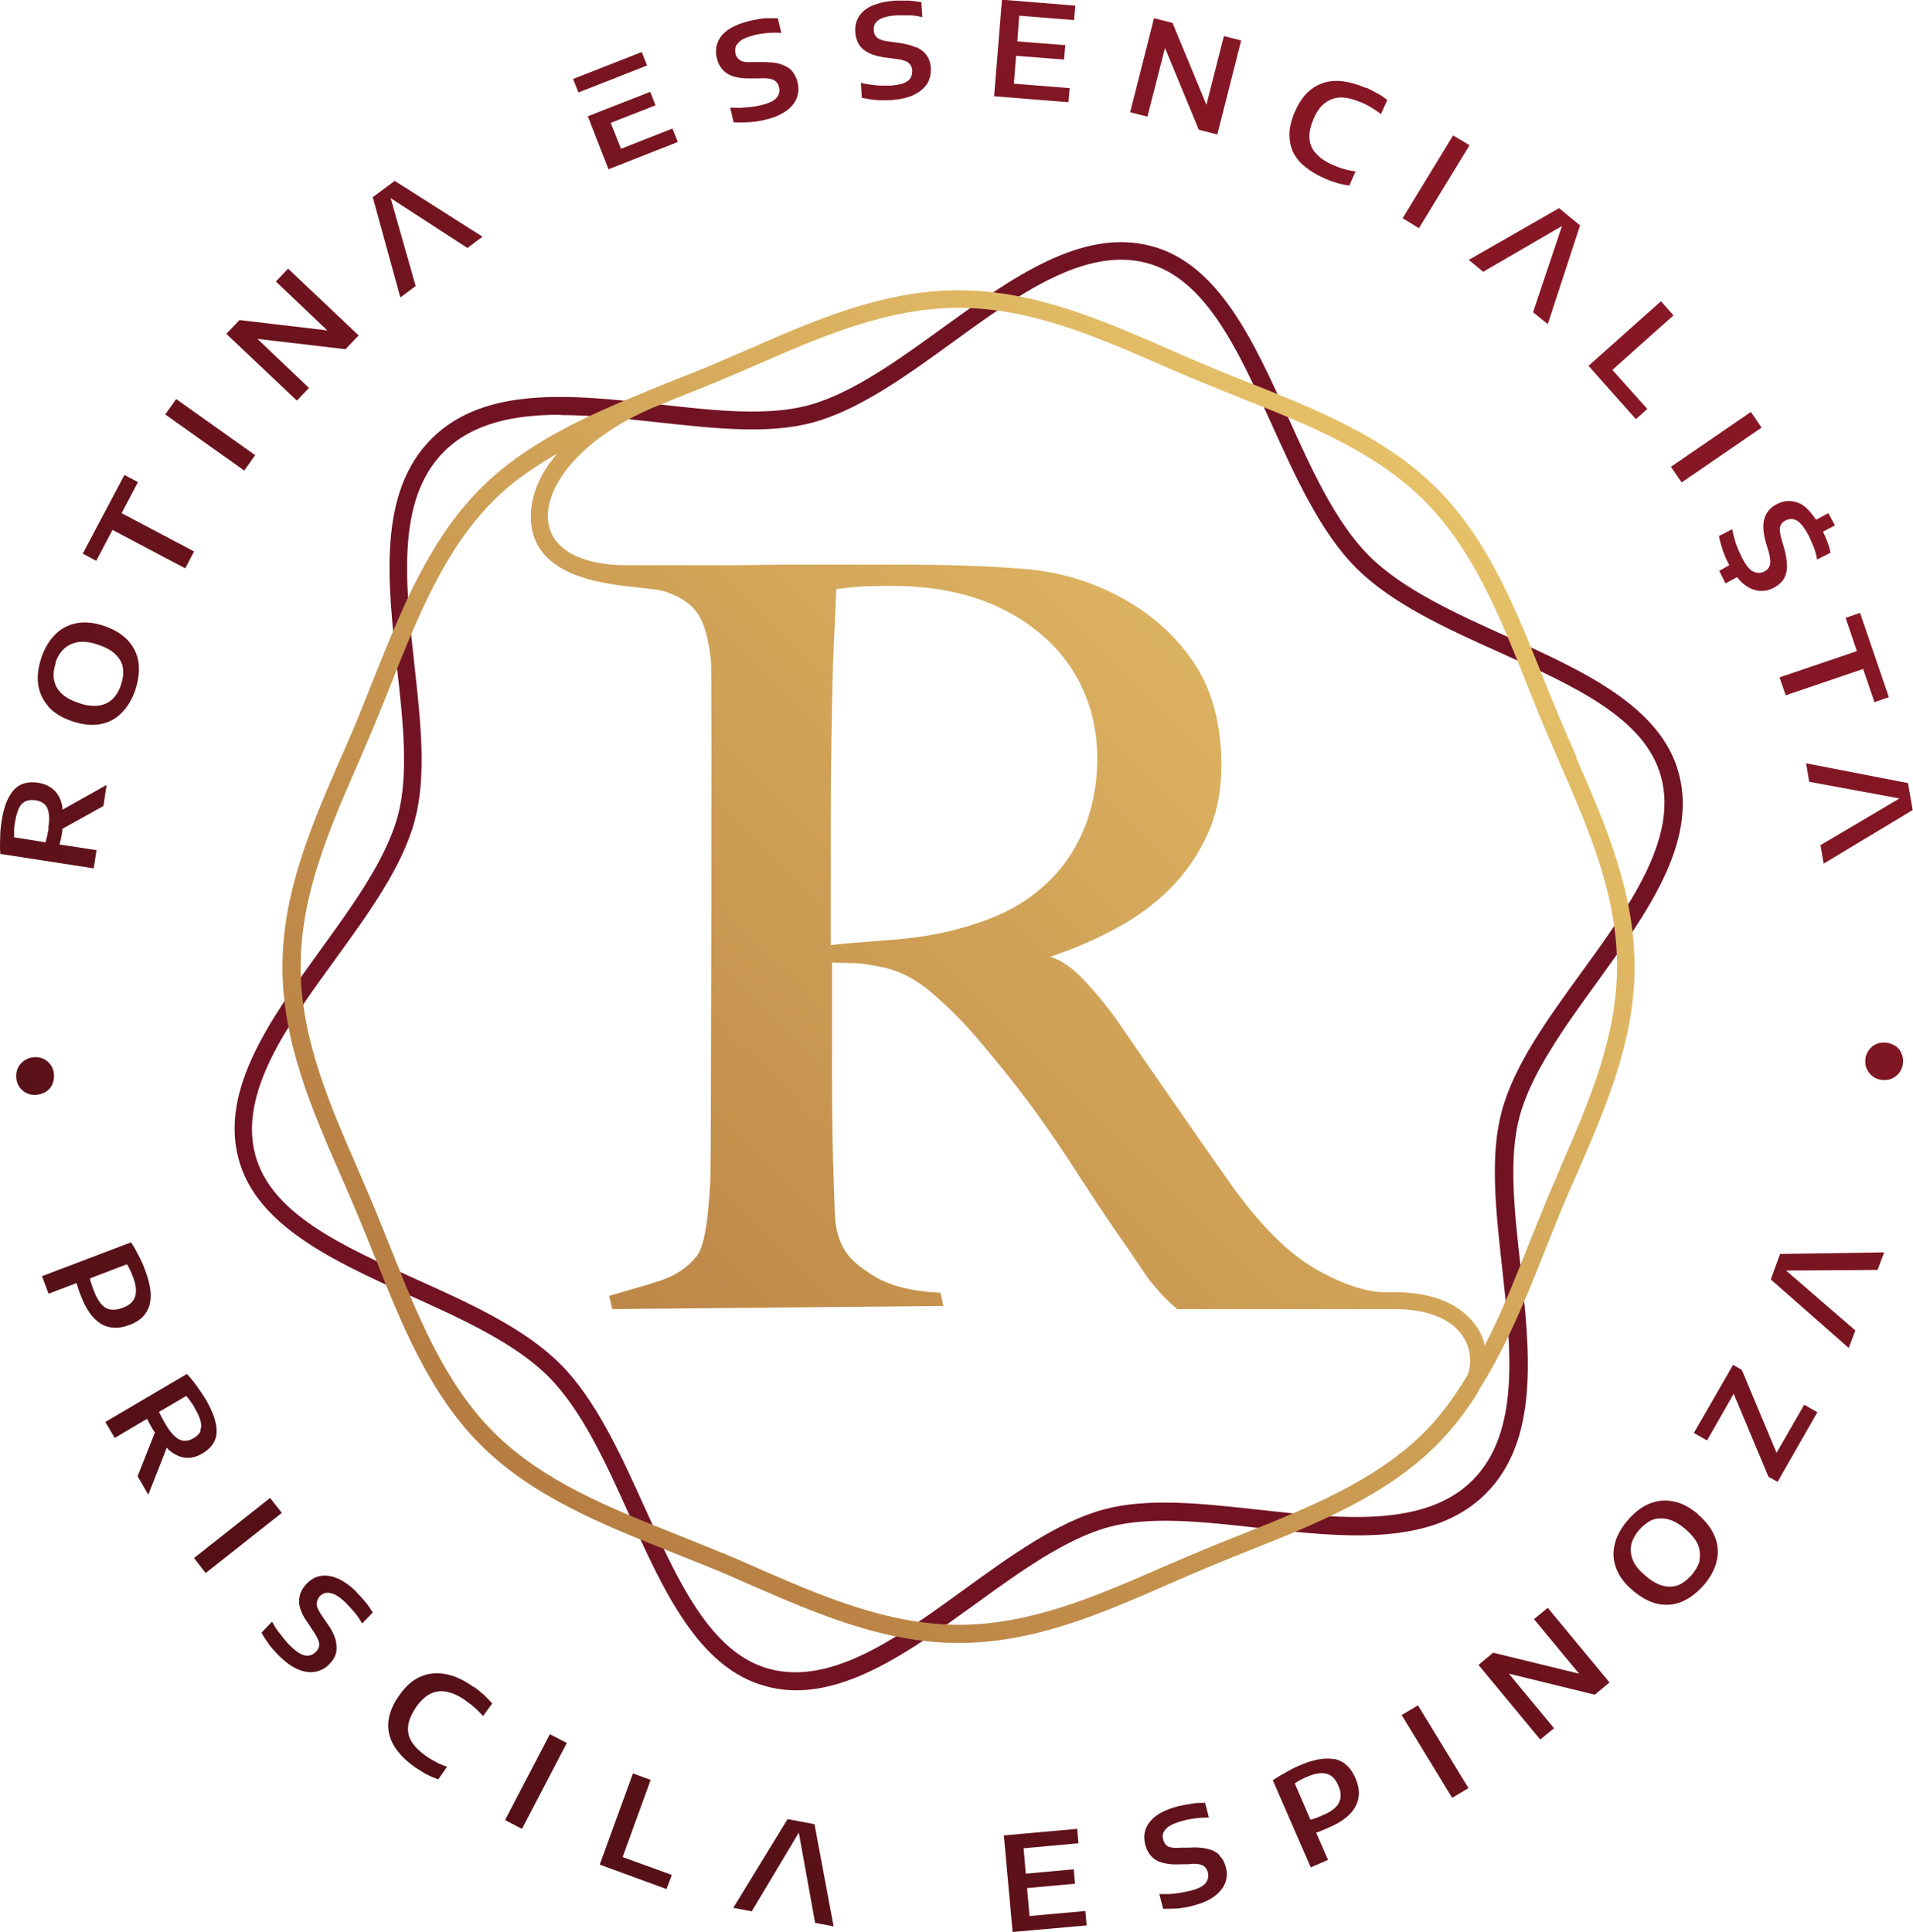 <?xml version="1.0" encoding="UTF-8"?><svg id="Layer_2" xmlns="http://www.w3.org/2000/svg" xmlns:xlink="http://www.w3.org/1999/xlink" viewBox="0 0 61.02 61.63"><defs><style>.cls-1{fill:url(#linear-gradient);}.cls-1,.cls-2,.cls-3{stroke-width:0px;}.cls-2{fill:url(#linear-gradient-2);}.cls-3{fill:#721324;}</style><linearGradient id="linear-gradient" x1="289.62" y1="544.76" x2="333.26" y2="501.12" gradientTransform="translate(-280.88 -492.11)" gradientUnits="userSpaceOnUse"><stop offset="0" stop-color="#531016"/><stop offset="1" stop-color="#891726"/></linearGradient><linearGradient id="linear-gradient-2" x1="15.34" y1="46.07" x2="45.83" y2="15.58" gradientUnits="userSpaceOnUse"><stop offset="0" stop-color="#b67d42"/><stop offset="1" stop-color="#e6c169"/></linearGradient></defs><g id="Layer_1-2"><path class="cls-1" d="M4.12,42.27c.36-.13.57-.35.65-.64.08-.29.03-.66-.14-1.11-.06-.17-.13-.33-.21-.47-.07-.14-.15-.29-.24-.42l-2.84,1.08.21.56.89-.34c.02.07.04.13.06.19.02.06.04.12.07.19.17.46.39.76.65.92.26.15.56.17.89.04ZM3.37,41.72c-.15-.09-.27-.27-.38-.55-.03-.07-.05-.14-.07-.2-.02-.06-.04-.12-.05-.19l1.18-.45c.04.06.07.12.1.18.03.06.06.14.09.22.1.25.12.46.07.63-.05.16-.18.28-.4.36-.21.08-.4.08-.54,0ZM1.54,22.54c.18.2.44.36.77.47.33.11.63.14.89.09.27-.05.49-.17.68-.36.19-.19.34-.44.44-.74.1-.31.13-.59.1-.86-.04-.27-.15-.5-.33-.7-.18-.2-.44-.36-.76-.47s-.62-.14-.89-.09c-.26.05-.49.17-.68.36s-.34.44-.44.74c-.1.31-.14.59-.1.86.04.27.15.5.33.7ZM1.77,21.14c.06-.19.16-.34.28-.45.12-.11.27-.18.45-.21.18-.02.39,0,.64.09.24.08.42.18.55.31.13.13.21.27.23.43.03.16,0,.34-.06.53-.06.19-.15.34-.27.46-.12.12-.27.18-.45.21-.18.02-.4,0-.64-.09-.24-.08-.42-.18-.55-.31s-.2-.27-.23-.44c-.03-.16,0-.34.06-.53ZM11.39,50.8c-.32-.32-.62-.49-.9-.53-.27-.04-.51.04-.71.25-.16.17-.24.36-.24.56,0,.21.1.45.3.72l.13.2c.12.17.19.31.21.41.02.1-.02.19-.1.28-.1.1-.21.14-.34.12-.13-.02-.29-.12-.47-.3-.07-.06-.14-.14-.21-.23s-.14-.18-.21-.27-.12-.19-.17-.28l-.34.35c.07.13.16.26.25.39.1.13.21.25.33.37.2.19.39.33.58.41.19.08.37.11.55.08.17-.03.33-.11.46-.25.11-.11.18-.23.21-.36.03-.13.02-.27-.02-.43-.05-.16-.14-.34-.29-.54l-.13-.19c-.11-.16-.17-.28-.18-.38,0-.09.03-.18.1-.26.06-.06.13-.1.21-.11.08-.01.17.01.28.06.1.05.22.14.35.27.1.1.2.21.29.32.09.11.16.22.22.33l.34-.35c-.06-.1-.13-.21-.22-.32-.09-.11-.19-.22-.3-.33ZM3.08,27.12l-1.18-.18c.02-.07.03-.14.05-.21.01-.07.03-.14.04-.22,0-.02,0-.04,0-.07l1.31-.73.1-.67-1.41.79s0-.06,0-.09c-.04-.22-.12-.39-.25-.52s-.3-.21-.51-.25c-.34-.05-.6.02-.79.23-.19.21-.32.54-.39,1-.02.12-.03.24-.04.36,0,.12-.01.24-.01.36s0,.22.01.32l2.98.46.09-.59ZM1.55,26.42c0,.06-.02.11-.03.16,0,.05-.02.1-.03.14-.01.05-.02.1-.04.15l-1-.16c0-.07,0-.15,0-.23,0-.08.01-.17.03-.26.03-.18.07-.32.12-.43.05-.11.12-.18.21-.23.09-.04.2-.05.33-.03.18.03.31.11.37.25s.08.35.03.63ZM1.68,34.56c.04-.1.05-.2.04-.31-.01-.11-.05-.21-.11-.29-.06-.08-.14-.15-.24-.19-.1-.04-.2-.06-.32-.04-.11.01-.21.05-.3.12-.08.06-.15.14-.19.24-.04.1-.05.2-.04.31.01.11.05.21.11.29.06.08.14.15.24.19.09.04.2.06.32.04.11-.01.21-.05.3-.11.08-.06.15-.14.19-.24ZM6.91,45.69c.01-.28-.1-.62-.33-1.02-.06-.1-.13-.21-.2-.31-.07-.1-.14-.2-.21-.29-.07-.09-.14-.17-.21-.24l-2.6,1.53.3.51,1.03-.61c.03.07.07.13.1.19.03.06.07.12.11.19.01.02.03.04.04.06l-.55,1.39.34.59.59-1.5s.04.05.06.07c.17.14.34.23.52.25.18.02.36-.02.55-.13.29-.17.45-.4.46-.68ZM6.4,45.65c-.04.09-.12.17-.23.23-.16.09-.31.11-.45.04-.14-.07-.28-.22-.43-.47-.03-.05-.06-.1-.08-.14-.02-.04-.05-.09-.07-.13-.02-.04-.04-.09-.07-.14l.87-.51c.05.06.1.11.14.18.05.06.1.14.14.22.09.16.15.29.18.41.03.12.02.22-.02.31ZM8.62,47.78l-2.43,1.92.37.48,2.43-1.92-.37-.47ZM56.4,17.54c.06.21.08.36.06.46-.02.1-.08.18-.18.23-.12.06-.24.06-.36,0-.12-.06-.23-.2-.35-.43-.04-.08-.08-.18-.13-.28-.04-.1-.08-.21-.11-.32-.03-.11-.06-.22-.07-.32l-.43.22c.03.15.07.3.12.45.05.15.12.31.2.46,0,0,0,.01.01.02l-.32.18.2.4.37-.2c.05.06.1.13.16.18.16.14.32.22.49.25.17.03.35,0,.52-.09.13-.07.24-.16.31-.27.07-.11.11-.25.11-.42,0-.17-.03-.37-.1-.61l-.07-.23c-.05-.18-.07-.32-.05-.41.02-.09.08-.16.18-.21.08-.04.16-.05.24-.04.08.02.16.06.24.15.08.08.16.21.25.37.06.13.12.26.17.39.05.13.08.26.1.38l.43-.22c-.02-.12-.06-.24-.11-.37-.04-.1-.08-.2-.13-.3l.38-.2-.21-.39-.39.21c-.16-.23-.32-.42-.5-.51-.25-.12-.5-.12-.75.01-.21.11-.34.26-.4.46-.06.2-.04.46.05.78l.07.23ZM53.64,15.39l2.55-1.75-.34-.5-2.55,1.75.34.5ZM57.72,24.94l2.87.53-2.52,1.49.1.59,2.84-1.71-.15-.86-3.25-.63.1.59ZM56.76,21.6l.2.58,2.47-.84.36,1.06.46-.16-.92-2.69-.46.16.36,1.06-2.47.84ZM52.54,13.04l-1.11-1.24,1.95-1.74-.4-.45-2.31,2.06,1.51,1.7.36-.32ZM46.87,4.63l-.52-.31-1.61,2.64.52.32,1.61-2.64ZM3.6,16.91l2.31,1.22.28-.54-2.31-1.22.52-.99-.43-.23-1.33,2.51.43.23.52-.99ZM8.14,14.52l-2.52-1.79-.35.49,2.52,1.79.35-.49ZM9.85,12.37l-1.64-1.56,2.81.33.42-.44-2.25-2.13-.39.41,1.64,1.56-2.8-.33-.42.44,2.25,2.13.39-.41ZM13.26,9.13l-.8-2.81,2.45,1.59.48-.36-2.8-1.78-.7.52.88,3.2.48-.36ZM56.67,46.35l-1.11-2.65-.28-.16-1.25,2.17.42.24.85-1.49,1.11,2.65.29.16,1.27-2.22-.42-.24-.88,1.53ZM44.71,54.71l1.61,2.64.52-.31-1.61-2.64-.52.31ZM49.83,7.19l-.93,2.77.47.38,1.03-3.15-.67-.55-2.88,1.65.46.38,2.53-1.47ZM43.58,2.81c-.35-.15-.67-.23-.96-.23-.29,0-.55.09-.77.25-.22.16-.4.4-.54.72-.11.25-.17.48-.18.7,0,.21.03.41.11.59.09.18.21.34.39.48.17.14.39.27.64.38.13.06.26.1.39.14.13.04.26.06.38.08l.2-.45c-.13-.02-.25-.04-.37-.08-.12-.03-.24-.08-.36-.13-.23-.1-.4-.22-.53-.36-.13-.14-.2-.3-.21-.48-.02-.18.03-.39.13-.63.1-.23.22-.4.37-.51.15-.11.31-.17.51-.17.19,0,.41.06.65.16.12.05.23.11.33.17.1.06.2.13.29.2l.2-.45c-.1-.08-.2-.15-.31-.21-.11-.06-.23-.12-.35-.18ZM38.48,3.34l-1.08-2.61-.59-.15-.76,3,.55.14.56-2.19,1.08,2.61.59.15.76-3-.55-.14-.56,2.2ZM42.57,56.12c-.29-.06-.66,0-1.1.19-.17.07-.32.15-.46.23-.14.08-.28.16-.41.25l1.21,2.78.55-.24-.38-.87c.07-.02.13-.04.19-.07.06-.02.12-.05.19-.08.45-.19.74-.42.88-.69.14-.27.14-.56,0-.89-.15-.35-.37-.55-.67-.62ZM42.71,57.51c-.08.15-.26.29-.53.4-.07.03-.14.06-.19.08-.06.02-.12.04-.19.06l-.5-1.16c.06-.04.12-.08.18-.11.06-.03.13-.07.21-.1.25-.11.46-.14.62-.1.16.04.29.17.38.38.09.21.1.39.02.54ZM60.46,33.37c-.08-.06-.18-.1-.3-.11-.12-.01-.22,0-.32.05-.1.04-.17.11-.23.19-.06.09-.1.18-.11.29-.01.11,0,.22.05.31.04.1.1.17.19.24.08.06.18.1.3.11.12.01.22,0,.32-.05.1-.05.17-.11.23-.19s.1-.18.11-.3c.01-.11,0-.21-.05-.31-.04-.1-.1-.17-.19-.24ZM15.1,53.81c-.31-.22-.61-.36-.9-.41-.29-.05-.55-.02-.8.09-.25.11-.47.31-.67.6-.16.22-.26.44-.31.65-.05.21-.05.41,0,.6s.14.37.29.55c.14.18.32.34.55.5.12.08.24.15.36.22.12.06.24.11.36.15l.28-.4c-.12-.04-.24-.09-.35-.15-.11-.06-.22-.12-.33-.2-.2-.14-.35-.29-.45-.45-.1-.16-.13-.33-.11-.51.02-.18.11-.38.25-.59.14-.2.3-.35.46-.43.17-.08.34-.1.53-.06.19.04.39.13.61.29.1.07.2.15.29.23.09.08.17.17.25.25l.29-.4c-.08-.09-.17-.18-.26-.27-.09-.08-.2-.17-.31-.25ZM38.91,59.19c-.09-.1-.22-.17-.38-.21-.16-.04-.37-.06-.61-.04h-.24c-.19.02-.33,0-.41-.03-.08-.04-.14-.12-.17-.23-.02-.09-.02-.17.02-.24.03-.07.1-.14.2-.2.1-.06.24-.11.42-.16.14-.04.28-.06.42-.08.14-.02.27-.02.4-.02l-.12-.47c-.12,0-.25,0-.39.02-.14.02-.29.05-.44.08-.44.11-.74.27-.92.49-.18.21-.23.46-.16.74.06.23.17.39.35.5.18.1.44.15.77.13h.24c.21-.03.37-.01.46.03.09.04.15.12.18.23.03.13,0,.25-.08.35-.09.1-.25.18-.5.24-.09.02-.19.04-.3.06-.11.02-.22.03-.34.04-.12,0-.22,0-.33,0l.12.47c.15,0,.31,0,.47-.01.16-.02.33-.04.49-.09.27-.07.48-.16.65-.28.17-.12.29-.26.36-.42.07-.16.08-.34.03-.53-.04-.15-.1-.27-.2-.36ZM48.93,51.65l1.44,1.74-2.74-.67-.47.39,1.97,2.38.44-.36-1.44-1.74,2.74.67.47-.39-1.97-2.38-.44.36ZM54.15,48.29c-.27-.22-.53-.36-.8-.4-.27-.05-.52-.02-.77.09-.25.11-.47.29-.68.54-.21.25-.34.5-.4.76-.06.26-.04.52.06.77.1.25.28.49.55.71.27.22.53.36.8.41.27.05.52.02.77-.09.24-.11.47-.29.68-.53.21-.25.34-.5.4-.76.06-.26.04-.52-.06-.77-.1-.25-.28-.49-.54-.71ZM54.22,49.75c-.03.16-.12.32-.25.48-.13.15-.27.26-.42.33-.15.06-.32.07-.49.03s-.37-.15-.57-.32c-.19-.16-.33-.32-.4-.49-.07-.16-.09-.33-.06-.49.03-.16.12-.32.24-.47.13-.15.27-.26.42-.33.15-.06.32-.07.5-.03.18.04.37.15.56.31.19.16.32.32.4.48.07.16.09.33.06.49ZM56.48,40.81l2.49,2.19.21-.56-2.21-1.91,2.92-.02.21-.56-3.32.05-.3.82ZM19.01,2.73l1.63-.64-.17-.43-2.19.86.17.43.56-.22h0ZM32.84,61.12l-.08-.89,1.53-.14-.04-.46-1.53.14-.07-.81,1.75-.16-.04-.46-2.34.21.28,3.08,2.36-.21-.04-.46-1.77.16ZM19.81,4.75l-.33-.83,1.43-.56-.17-.43-1.43.56h0s-.56.22-.56.22l.66,1.69,2.21-.87-.17-.43-1.65.65ZM16.11,58.06l.54.28,1.43-2.74-.54-.28-1.43,2.74ZM20.76,56.78l-.57-.21-1.06,2.91,2.13.78.17-.45-1.57-.57.89-2.45ZM29.21,1.51c-.15-.07-.35-.12-.59-.15l-.23-.03c-.19-.02-.32-.06-.4-.12-.07-.06-.12-.14-.12-.25,0-.09.01-.17.06-.23.05-.07.12-.12.23-.16.11-.04.25-.07.44-.08.14,0,.29,0,.43,0,.14,0,.27.03.39.06l-.03-.48c-.12-.02-.25-.04-.39-.05-.14,0-.29,0-.44,0-.45.03-.78.14-.99.31-.21.18-.31.41-.29.7.02.23.1.42.26.55.16.13.4.22.74.26l.23.03c.21.02.36.06.45.12.08.06.13.14.14.26,0,.14-.04.25-.14.33-.1.08-.28.13-.53.15-.09,0-.2,0-.31,0-.11,0-.22-.01-.34-.03-.11-.01-.22-.03-.32-.06l.03.48c.15.03.3.06.46.07.16.01.33.01.5,0,.27-.02.5-.07.69-.16.19-.09.33-.21.43-.35.09-.15.13-.32.12-.52-.01-.15-.05-.28-.13-.39-.07-.11-.19-.2-.34-.27ZM34.11,2.81l-1.77-.14.07-.89,1.53.12.04-.46-1.53-.12.06-.82,1.75.14.04-.46-2.34-.19-.25,3.08,2.37.19.04-.46ZM25.12,58.03l-1.73,2.83.59.11,1.5-2.51.52,2.88.59.11-.61-3.26-.85-.16ZM24.26,3.36c-.09.02-.19.04-.3.05-.11.01-.22.02-.34.03-.11,0-.22,0-.33-.01l.11.47c.15.01.31.01.47,0,.16-.01.33-.03.5-.07.27-.06.49-.15.66-.26.17-.11.3-.25.37-.41s.09-.33.04-.53c-.03-.15-.1-.27-.18-.37-.09-.1-.22-.17-.38-.22-.16-.05-.36-.06-.61-.06h-.24c-.19.01-.33,0-.41-.05-.08-.05-.14-.12-.16-.23-.02-.09-.01-.16.02-.24.04-.07.1-.14.2-.2.1-.06.24-.1.42-.15.14-.03.28-.05.42-.06.14-.01.27-.01.4,0l-.11-.47c-.12,0-.25,0-.39,0-.14.01-.29.04-.44.07-.44.1-.75.25-.94.46-.18.21-.24.45-.18.73.05.23.17.4.34.51.18.11.43.16.77.15h.24c.21-.01.37,0,.46.05.09.04.15.12.18.23.03.13,0,.25-.09.35-.09.1-.26.17-.5.23Z"/><path class="cls-3" d="M25.4,53.92c-.32,0-.65-.04-.97-.13-2.15-.57-3.27-3.06-4.36-5.47-.74-1.64-1.51-3.34-2.58-4.41-1.07-1.07-2.77-1.84-4.41-2.58-2.41-1.09-4.9-2.22-5.47-4.36-.6-2.23,1.04-4.49,2.62-6.68,1.03-1.42,2.09-2.89,2.46-4.27.35-1.31.17-2.98-.03-4.75-.3-2.73-.61-5.55,1.1-7.27,1.72-1.72,4.54-1.4,7.27-1.1,1.77.2,3.44.38,4.75.03,1.38-.37,2.85-1.43,4.27-2.46,2.19-1.58,4.45-3.22,6.68-2.62,2.15.57,3.27,3.06,4.36,5.47.74,1.64,1.51,3.34,2.58,4.41,1.07,1.07,2.77,1.84,4.41,2.58,2.41,1.09,4.9,2.22,5.47,4.36.6,2.23-1.04,4.49-2.62,6.68-1.03,1.42-2.09,2.89-2.46,4.27-.35,1.31-.17,2.98.03,4.75.3,2.73.61,5.55-1.1,7.27-1.72,1.72-4.54,1.4-7.27,1.1-1.77-.2-3.44-.38-4.75-.03-1.38.37-2.85,1.43-4.27,2.46-1.87,1.35-3.8,2.75-5.71,2.75ZM17.89,13.23c-1.48,0-2.81.26-3.73,1.18-1.53,1.53-1.23,4.21-.94,6.81.2,1.82.39,3.54.01,4.95-.39,1.48-1.49,2.99-2.55,4.45-1.51,2.08-3.06,4.23-2.54,6.21.5,1.89,2.77,2.91,5.16,3.99,1.69.76,3.43,1.55,4.57,2.69,1.14,1.14,1.93,2.89,2.69,4.57,1.08,2.39,2.11,4.66,3.99,5.16,1.99.53,4.13-1.03,6.21-2.54,1.46-1.06,2.97-2.15,4.45-2.55,1.41-.38,3.13-.19,4.95.01,2.6.29,5.29.58,6.81-.94,1.53-1.53,1.23-4.21.94-6.81-.2-1.82-.39-3.54-.01-4.95.39-1.48,1.49-2.99,2.55-4.45,1.51-2.08,3.06-4.23,2.54-6.21-.5-1.89-2.77-2.91-5.16-3.99-1.69-.76-3.43-1.55-4.57-2.69-1.14-1.14-1.93-2.89-2.69-4.57-1.08-2.39-2.11-4.66-3.99-5.16-1.99-.53-4.13,1.03-6.21,2.54-1.46,1.06-2.97,2.15-4.45,2.55-1.41.38-3.13.19-4.95-.01-1.04-.11-2.1-.23-3.09-.23Z"/><path class="cls-2" d="M50.29,24.16c-.19-.43-.37-.85-.55-1.27-.17-.41-.34-.83-.51-1.25-.86-2.17-1.75-4.41-3.4-6.06s-3.89-2.54-6.06-3.4c-.42-.17-.84-.33-1.25-.51-.42-.17-.85-.36-1.28-.55-2.09-.91-4.26-1.86-6.66-1.86s-4.56.94-6.66,1.86c-.43.19-.86.37-1.28.55-.41.17-.83.34-1.25.5-.25.1-.51.21-.76.31h0s-.04.02-.06.03c-1.9.77-3.8,1.63-5.24,3.07-1.65,1.65-2.54,3.9-3.41,6.07-.17.42-.33.84-.5,1.25-.17.42-.36.85-.55,1.28-.91,2.09-1.86,4.26-1.86,6.66s.94,4.56,1.86,6.66c.19.43.37.85.55,1.28.17.41.34.83.51,1.25.86,2.17,1.75,4.41,3.4,6.06,1.65,1.65,3.89,2.54,6.06,3.41.42.17.84.33,1.25.5.42.17.85.36,1.28.55,2.09.91,4.26,1.86,6.66,1.86s4.56-.94,6.66-1.86c.43-.19.85-.37,1.28-.55.41-.17.83-.34,1.25-.51,2.17-.86,4.41-1.75,6.06-3.4.46-.46.85-.96,1.2-1.5h0c.07-.09.12-.2.18-.31.83-1.32,1.44-2.8,2.02-4.26.17-.42.33-.84.5-1.25.17-.42.36-.85.55-1.28.91-2.09,1.86-4.26,1.86-6.65s-.94-4.57-1.86-6.66ZM46.79,43.9c-.39.64-.82,1.25-1.35,1.78-1.57,1.57-3.76,2.44-5.87,3.28-.42.17-.84.33-1.26.51-.43.18-.85.36-1.29.55-2.04.89-4.15,1.81-6.43,1.81s-4.39-.92-6.43-1.81c-.43-.19-.86-.38-1.29-.55-.42-.17-.84-.34-1.26-.51-2.12-.84-4.31-1.71-5.87-3.28-1.57-1.57-2.44-3.76-3.28-5.87-.17-.42-.34-.84-.51-1.26-.18-.43-.36-.85-.55-1.29-.89-2.04-1.81-4.15-1.81-6.43s.92-4.39,1.81-6.43c.19-.43.37-.86.55-1.29.17-.41.34-.83.51-1.26.84-2.12,1.71-4.31,3.28-5.88.59-.6,1.3-1.07,2.03-1.5-.66.77-.93,1.6-.81,2.36.34,2.01,3.49,1.81,4.22,2.03.38.12.78.31,1.05.68.32.44.41,1.2.45,1.56.03.36,0,16.17-.02,16.54-.02.37-.05.72-.08,1.04-.03.32-.08.61-.14.87-.06.25-.14.43-.24.55-.27.33-.65.59-1.13.75-.5.17-1.02.3-1.64.49l.1.42,10.56-.1-.09-.42c-.87-.04-1.56-.21-2.05-.49-.49-.29-.82-.57-.98-.83-.21-.31-.32-.71-.34-1.19-.02-.5-.04-1.1-.06-1.8-.02-.72-.03-1.6-.03-2.64v-3.59c.26.02.48.02.65.02.2,0,.51.04.93.13.54.1,1.07.37,1.57.79.51.44.98.9,1.41,1.4.52.61.97,1.16,1.35,1.65.38.49.73.97,1.06,1.45.33.48.65.96.96,1.45.32.49.68,1.04,1.1,1.65.35.5.6.87.77,1.12.17.26.3.45.41.58.11.13.21.25.3.34.09.1.23.25.5.48h6.94c1.14,0,1.94.37,2.26,1.02.17.35.19.76.05,1.11ZM26.69,18.79c.15-.02.37-.04.65-.07.28-.02.65-.03,1.1-.03.62,0,1.22.05,1.79.16.57.11,1.12.28,1.63.52,1.02.49,1.81,1.16,2.34,1.99s.8,1.79.8,2.85c0,.58-.08,1.14-.23,1.67-.15.53-.38,1.03-.69,1.49-.3.45-.71.87-1.2,1.23-.49.36-1.08.65-1.77.87-.7.23-1.45.39-2.22.47-.76.08-1.6.11-2.39.21v-3.59c0-.89,0-1.82.02-2.78.01-.96.03-1.82.05-2.58,0,0,.07-1.64.08-1.8,0-.15.03-.63.03-.63ZM49.78,37.25c-.19.43-.38.86-.55,1.29-.17.42-.34.84-.51,1.26-.42,1.05-.84,2.12-1.36,3.12-.03-.13-.07-.26-.13-.38-.25-.49-.93-1.32-2.76-1.32h-.34c-.74,0-1.81-.48-2.53-.97-.75-.52-1.54-1.35-2.33-2.46-.52-.74-1.12-1.59-1.78-2.55-.67-.96-1.28-1.85-1.85-2.68-.32-.45-.67-.87-1.02-1.25-.35-.38-.72-.67-1.12-.79.72-.24,1.42-.54,2.07-.89.66-.35,1.25-.78,1.74-1.27.5-.5.9-1.08,1.2-1.73.3-.65.45-1.4.45-2.21,0-1.32-.3-2.44-.9-3.31-.59-.87-1.39-1.57-2.36-2.08-.94-.51-2-.81-3.14-.89-1.14-.09-2.45-.13-3.9-.13h-2.29c-.94,0-1.88,0-2.81.02-.52,0-3.56,0-3.56,0-1.42,0-2.34-.47-2.5-1.3-.21-1.05.85-2.65,3.29-3.71.27-.11.54-.22.81-.33.42-.17.84-.33,1.26-.51.43-.18.86-.36,1.29-.55,2.04-.89,4.15-1.81,6.43-1.81s4.39.92,6.43,1.81c.43.19.86.37,1.29.55.42.17.84.34,1.26.51,2.12.84,4.3,1.71,5.87,3.28,1.57,1.57,2.44,3.76,3.28,5.87.17.42.33.84.51,1.26.18.42.36.85.55,1.28.89,2.04,1.81,4.15,1.81,6.44s-.92,4.39-1.81,6.43Z"/></g></svg>